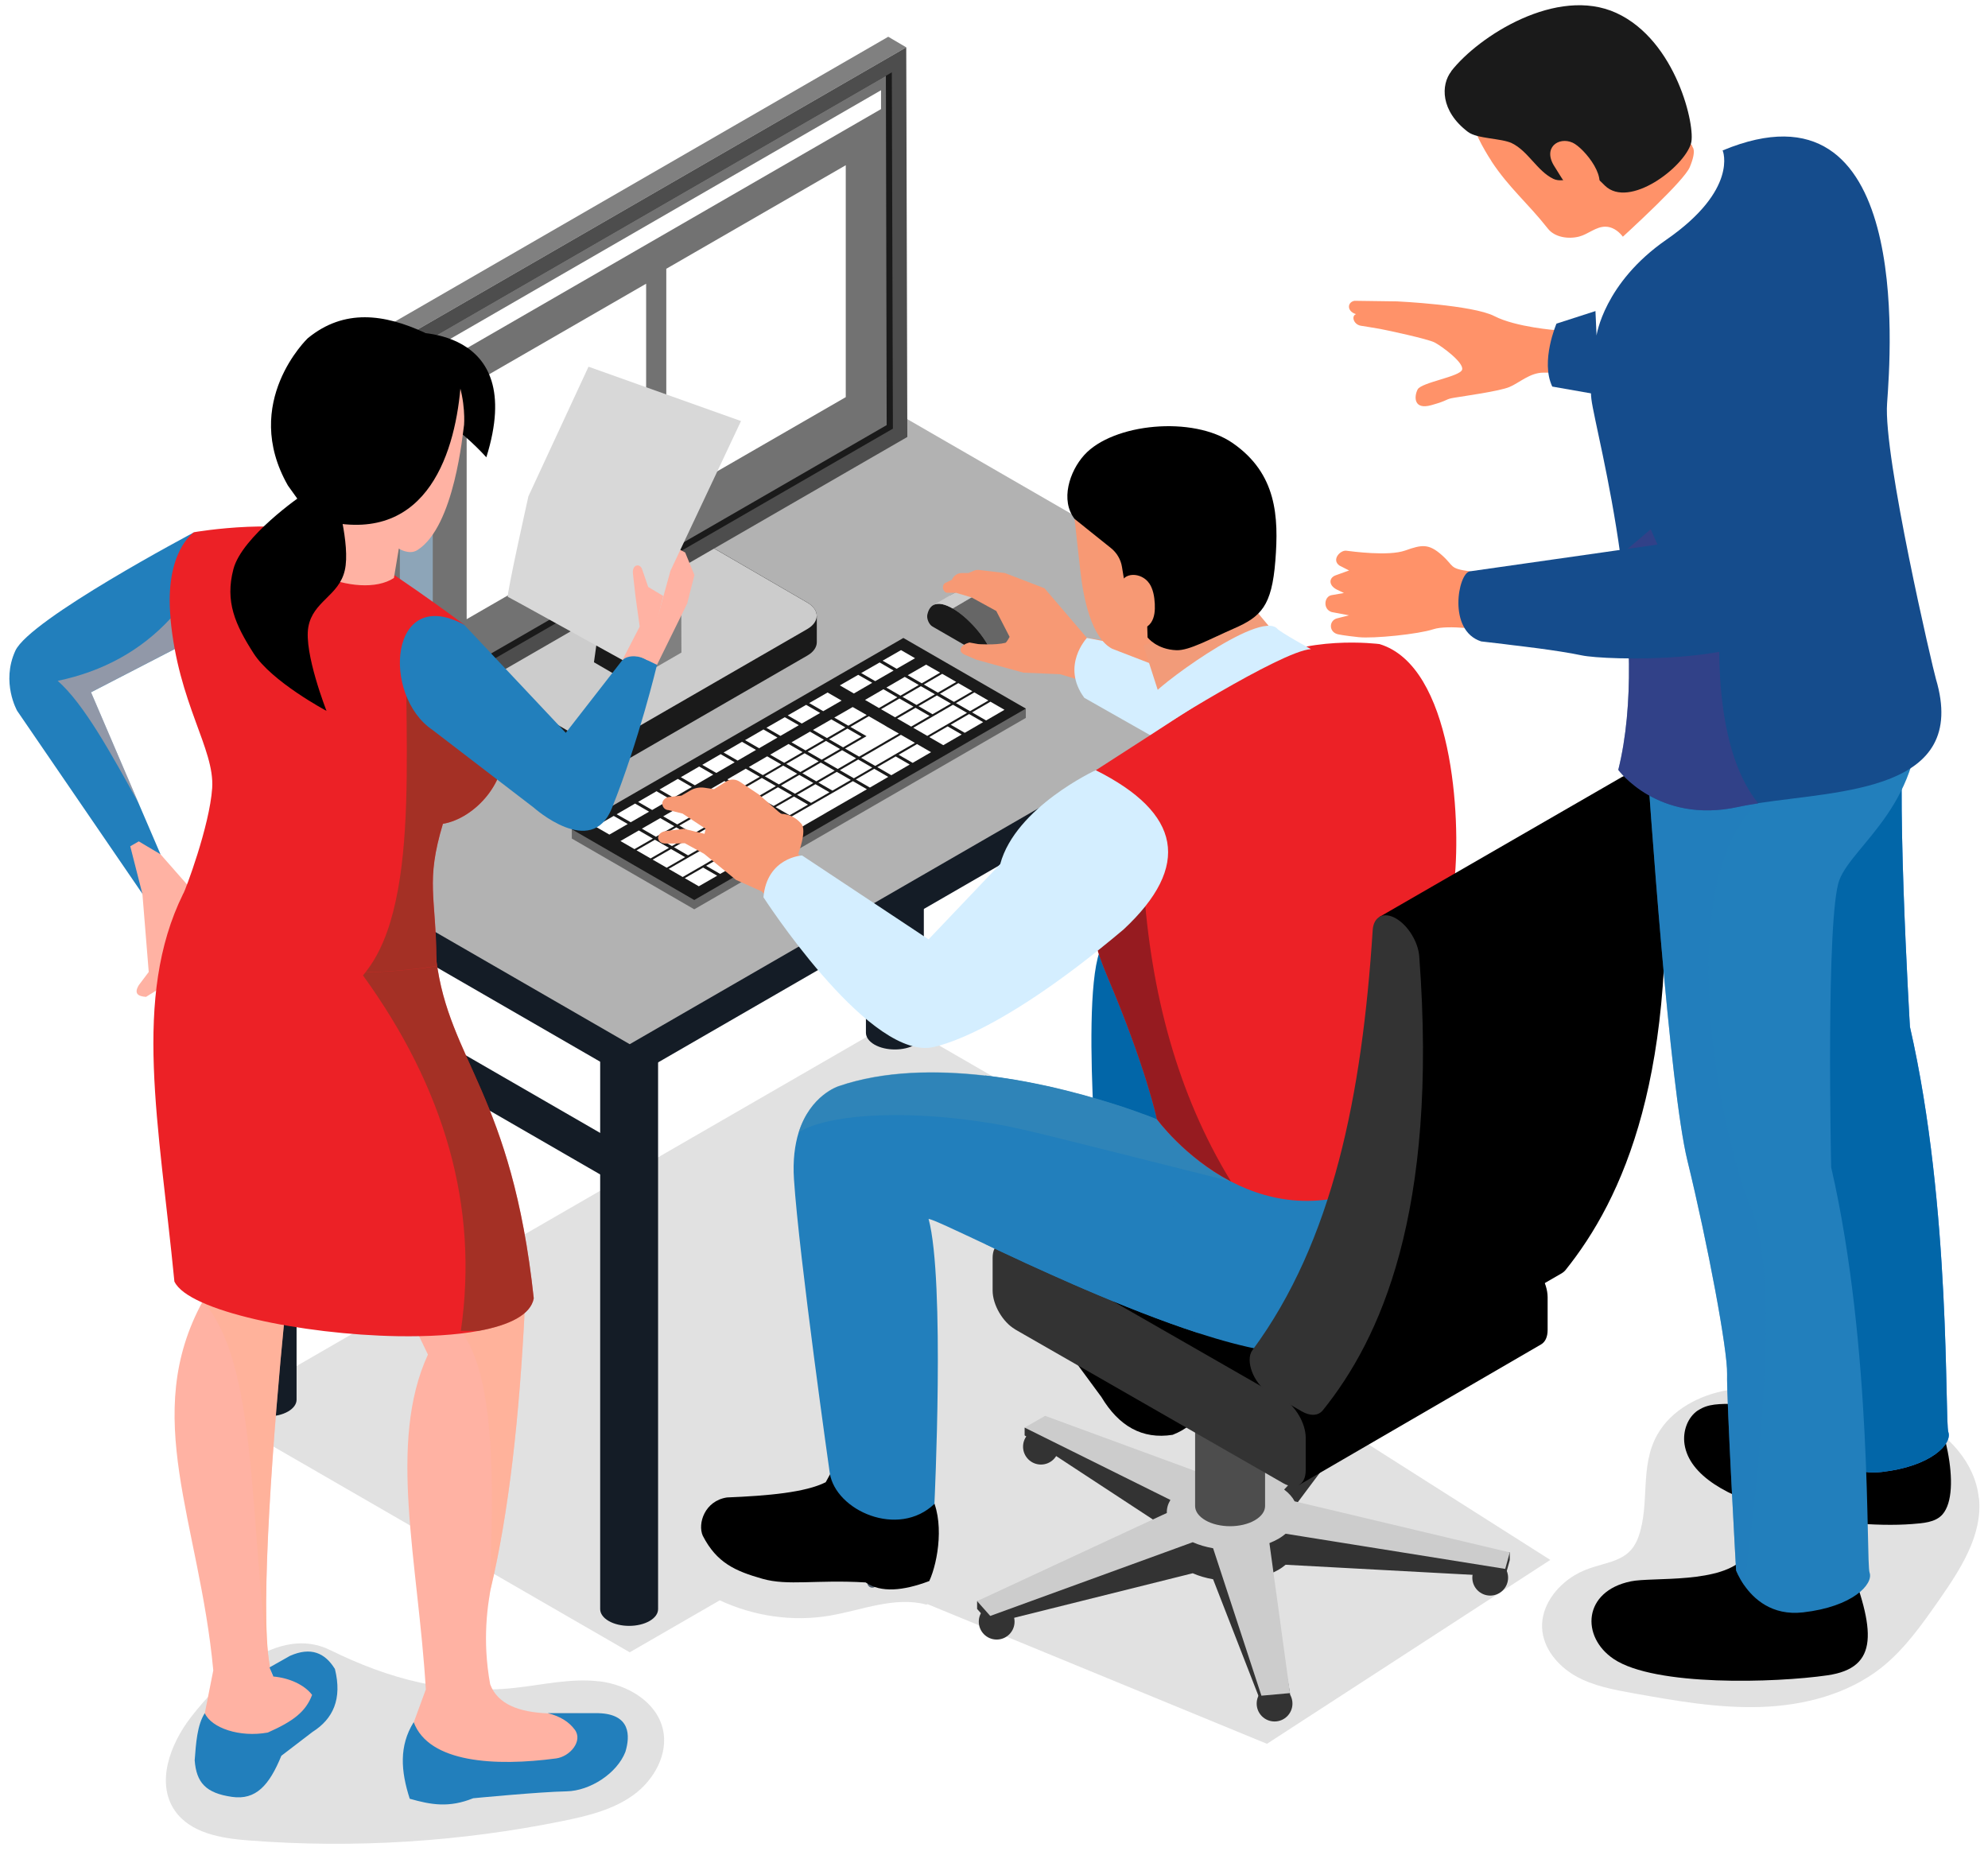 <?xml version="1.0" encoding="UTF-8"?><svg xmlns="http://www.w3.org/2000/svg" viewBox="0 0 201.16 187.69"><defs><style>.cls-1{fill:#0266a8;}.cls-2{fill:#f29b79;}.cls-3{fill:#ec2126;}.cls-4{fill:#f79974;}.cls-5{fill:#fff;}.cls-6{fill:#ffb2a3;}.cls-7{fill:#ff9269;}.cls-8{fill:#999;}.cls-9{fill:#666;}.cls-10{fill:#8da5b8;}.cls-11{fill:#333;}.cls-12{fill:#d8d8d8;}.cls-13{fill:#b2b2b2;}.cls-14{fill:#ccc;}.cls-15{fill:#d4eeff;}.cls-16,.cls-17{fill:#227fbc;}.cls-18{fill:#141c26;}.cls-19{fill:#154c8c;}.cls-20{fill:#3d90f0;}.cls-21{fill:#1a1a1a;}.cls-22{fill:#961b20;}.cls-23{fill:#727272;}.cls-24{fill:gray;}.cls-25{fill:#2d4057;}.cls-26{fill:#4d4d4d;}.cls-27{fill:#9b9b9b;opacity:.3;}.cls-27,.cls-28,.cls-29,.cls-17,.cls-30,.cls-31{mix-blend-mode:multiply;}.cls-28{fill:#ffb294;}.cls-28,.cls-29,.cls-17,.cls-30,.cls-31{opacity:.5;}.cls-29{fill:#5c4025;}.cls-30{fill:#3c8ab5;}.cls-31{fill:#4f3685;}.cls-32{isolation:isolate;}</style></defs><g class="cls-32"><g id="Layer_1"><g><path class="cls-25" d="M53.18,180.93c-.17,0-.34-.09-.43-.25-.14-.24-.06-.54,.18-.68l4.39-2.53c.24-.14,.55-.06,.68,.18,.14,.24,.06,.54-.18,.68l-4.39,2.53c-.08,.05-.16,.07-.25,.07Z"/><path class="cls-25" d="M88.26,160.67c-.17,0-.34-.09-.43-.25-.14-.24-.06-.54,.18-.68l2.16-1.25c.24-.14,.54-.06,.68,.18,.14,.24,.06,.54-.18,.68l-2.16,1.25c-.08,.05-.16,.07-.25,.07Z"/></g></g><g id="Layer_2"><g><g><path class="cls-27" d="M200.23,151.61c-.35-3.55-3.09-6.51-6.28-8.12-3.19-1.6-6.81-2.09-10.35-2.55-2.9-.38-5.85-.76-8.74-.27-2.88,.49-5.74,1.98-7.17,4.53-1.8,3.22-.72,6.94-1.88,10.27-1.08,3.1-3.86,2.35-6.51,3.96-1.86,1.13-3.35,3.12-3.26,5.3,.09,2.07,1.59,3.86,3.39,4.88,1.8,1.02,3.88,1.39,5.92,1.76,4.25,.76,8.55,1.52,12.87,1.37,4.32-.15,8.72-1.28,12.12-3.95,2.38-1.88,4.15-4.41,5.89-6.9,2.15-3.09,4.39-6.53,4.02-10.27Z"/><path class="cls-27" d="M60.63,170.15c-2.84-.34-5.68,.35-8.53,.66-6.73,.73-12.74-.9-18.7-3.83-5.23-2.57-10.95,2.73-14.09,6.81-2.09,2.71-3.56,6.62-1.62,9.44,1.58,2.29,4.7,2.81,7.48,3.02,10.63,.82,21.38,.15,31.83-1.98,2.51-.51,5.08-1.14,7.15-2.66,2.06-1.52,3.51-4.15,2.92-6.64-.66-2.78-3.6-4.49-6.44-4.83Z"/><path class="cls-27" d="M120.23,134.58l12.32-7.11-41.94-24.22L21.78,142.99l41.94,24.22,9.11-5.26c3.45,1.61,7.38,2.19,11.14,1.55,3.26-.56,6.56-1.97,9.76-1.12,.04-.01,.09-.03,.13-.04l34.34,14.13,28.67-18.61-36.64-23.27Z"/></g><g><path class="cls-18" d="M27.29,98.13c0,.82,.58,1.82,1.29,2.23,.36,.21,.68,.22,.91,.09l34.72-20.05c.23-.13,.38-.42,.38-.83,0-.82-.58-1.82-1.29-2.23-.36-.21-.68-.23-.91-.09l-34.72,20.05c-.23,.13-.38,.42-.38,.83Z"/><path class="cls-18" d="M65.73,102.38c-1.14-.66-3-.66-4.14,0-.57,.33-.86,.76-.86,1.2v59.26c0,.43,.29,.87,.86,1.2,1.14,.66,3,.66,4.14,0,.57-.33,.86-.76,.86-1.2v-59.26c0-.43-.29-.87-.86-1.2Z"/><path class="cls-18" d="M129.63,65.25c-1.14-.66-3-.66-4.14,0-.57,.33-.86,.76-.86,1.2v59.26c0,.43,.29,.87,.86,1.2,1.14,.66,3,.66,4.14,0,.57-.33,.86-.76,.86-1.2v-59.26c0-.43-.29-.87-.86-1.2Z"/><path class="cls-18" d="M29.15,81.18c-1.14-.66-3-.66-4.14,0-.57,.33-.86,.76-.86,1.2v59.26c0,.43,.29,.87,.86,1.2,1.14,.66,3,.66,4.14,0,.57-.33,.86-.76,.86-1.2v-59.26c0-.43-.29-.87-.86-1.2Z"/><path class="cls-18" d="M92.62,44.05c-1.14-.66-3-.66-4.14,0-.57,.33-.86,.76-.86,1.2v59.26c0,.43,.29,.87,.86,1.2,1.14,.66,3,.66,4.14,0,.57-.33,.86-.76,.86-1.2V45.25c0-.43-.29-.87-.86-1.2Z"/><polygon class="cls-18" points="132.54 69.43 63.72 109.17 21.78 84.95 21.78 81.46 90.6 45.21 132.54 65.94 132.54 69.43"/><polygon class="cls-13" points="132.54 65.94 63.72 105.67 21.78 81.46 90.6 41.72 132.54 65.94"/><g><polygon class="cls-9" points="103.8 72.65 70.25 92.02 57.86 84.86 57.86 83.92 91.41 65.5 103.8 71.71 103.8 72.65"/><polygon class="cls-21" points="103.8 71.71 70.25 91.08 57.86 83.92 91.41 64.56 103.8 71.71"/><g><g><polygon class="cls-5" points="60.24 83.64 62.1 82.57 63.52 83.39 61.66 84.46 60.24 83.64"/><polygon class="cls-5" points="62.4 82.4 64.26 81.32 65.68 82.14 63.82 83.21 62.4 82.4"/><polygon class="cls-5" points="64.57 81.15 66.43 80.07 67.85 80.89 65.99 81.97 64.57 81.15"/><polygon class="cls-5" points="66.73 79.9 68.59 78.82 70.01 79.64 68.15 80.72 66.73 79.9"/><polygon class="cls-5" points="68.89 78.65 70.75 77.57 72.17 78.39 70.31 79.47 68.89 78.65"/><polygon class="cls-5" points="71.06 77.4 72.92 76.32 74.34 77.14 72.48 78.22 71.06 77.4"/><polygon class="cls-5" points="73.22 76.15 75.08 75.07 76.5 75.89 74.64 76.97 73.22 76.15"/><polygon class="cls-5" points="75.39 74.9 77.25 73.82 78.67 74.64 76.81 75.72 75.39 74.9"/><polygon class="cls-5" points="77.55 73.65 79.41 72.58 80.83 73.39 78.97 74.47 77.55 73.65"/><polygon class="cls-5" points="79.71 72.4 81.57 71.33 82.99 72.15 81.13 73.22 79.71 72.4"/><polygon class="cls-5" points="81.88 71.15 83.74 70.08 85.16 70.9 83.3 71.97 81.88 71.15"/><polygon class="cls-5" points="62.78 85.11 64.64 84.04 66.06 84.86 64.2 85.93 62.78 85.11"/><polygon class="cls-5" points="64.95 83.86 66.81 82.79 68.23 83.61 66.37 84.68 64.95 83.86"/><polygon class="cls-5" points="67.11 82.61 68.97 81.54 70.39 82.36 68.53 83.43 67.11 82.61"/><polygon class="cls-5" points="69.27 81.37 71.13 80.29 72.55 81.11 70.69 82.18 69.27 81.37"/><polygon class="cls-5" points="71.44 80.12 73.3 79.04 74.72 79.86 72.86 80.94 71.44 80.12"/><polygon class="cls-5" points="73.6 78.87 75.46 77.79 76.88 78.61 75.02 79.69 73.6 78.87"/><polygon class="cls-5" points="75.77 77.62 77.63 76.54 79.05 77.36 77.19 78.44 75.77 77.62"/><polygon class="cls-5" points="77.93 76.37 79.79 75.29 81.21 76.11 79.35 77.19 77.93 76.37"/><polygon class="cls-5" points="80.09 75.12 81.96 74.04 83.37 74.86 81.51 75.94 80.09 75.12"/><polygon class="cls-5" points="82.26 73.87 84.12 72.8 85.54 73.61 83.68 74.69 82.26 73.87"/><polygon class="cls-5" points="84.42 72.62 86.28 71.55 87.7 72.36 85.84 73.44 84.42 72.62"/><polygon class="cls-5" points="64.41 86.05 66.27 84.98 67.69 85.8 65.83 86.87 64.41 86.05"/><polygon class="cls-5" points="66.57 84.8 68.43 83.73 69.85 84.55 67.99 85.62 66.57 84.8"/><polygon class="cls-5" points="68.74 83.55 70.6 82.48 72.02 83.3 70.16 84.37 68.74 83.55"/><polygon class="cls-5" points="70.9 82.3 72.76 81.23 74.18 82.05 72.32 83.12 70.9 82.3"/><polygon class="cls-5" points="73.07 81.06 74.93 79.98 76.35 80.8 74.48 81.87 73.07 81.06"/><polygon class="cls-5" points="75.23 79.81 77.09 78.73 78.51 79.55 76.65 80.63 75.23 79.81"/><polygon class="cls-5" points="77.39 78.56 79.25 77.48 80.67 78.3 78.81 79.38 77.39 78.56"/><polygon class="cls-5" points="79.56 77.31 81.42 76.23 82.84 77.05 80.98 78.13 79.56 77.31"/><polygon class="cls-5" points="81.72 76.06 83.58 74.98 85 75.8 83.14 76.88 81.72 76.06"/><polygon class="cls-5" points="83.89 74.81 85.75 73.73 87.17 74.55 85.31 75.63 83.89 74.81"/><polygon class="cls-5" points="66.04 86.99 67.9 85.92 69.32 86.74 67.46 87.81 66.04 86.99"/><polygon class="cls-5" points="68.2 85.74 70.06 84.67 71.48 85.49 69.62 86.56 68.2 85.74"/><polygon class="cls-5" points="70.36 84.49 72.22 83.42 73.64 84.24 71.78 85.31 70.36 84.49"/><polygon class="cls-5" points="72.53 83.24 74.39 82.17 75.81 82.99 73.95 84.06 72.53 83.24"/><polygon class="cls-5" points="74.69 81.99 76.55 80.92 77.97 81.74 76.11 82.81 74.69 81.99"/><polygon class="cls-5" points="76.86 80.75 78.72 79.67 80.14 80.49 78.28 81.56 76.86 80.75"/><polygon class="cls-5" points="79.02 79.5 80.88 78.42 82.3 79.24 80.44 80.32 79.02 79.5"/><polygon class="cls-5" points="81.19 78.25 83.05 77.17 84.46 77.99 82.6 79.07 81.19 78.25"/><polygon class="cls-5" points="83.35 77 85.21 75.92 86.63 76.74 84.77 77.82 83.35 77"/><polygon class="cls-5" points="86.05 73.56 87.68 74.5 85.51 75.75 86.93 76.57 89.1 75.32 89.64 75 90.96 74.24 89.75 73.55 89.54 73.42 87.91 72.48 86.05 73.56"/><polygon class="cls-5" points="70.39 86.36 69.83 86.68 67.66 87.93 69.08 88.75 71.25 87.5 71.81 87.17 73.11 86.43 71.69 85.61 70.39 86.36"/><polygon class="cls-5" points="71.99 85.43 73.85 84.36 75.27 85.18 73.41 86.25 71.99 85.43"/><polygon class="cls-5" points="74.16 84.18 76.02 83.11 77.44 83.93 75.58 85 74.16 84.18"/><polygon class="cls-5" points="76.32 82.93 78.18 81.86 79.6 82.68 77.74 83.75 76.32 82.93"/><polygon class="cls-5" points="78.48 81.68 80.34 80.61 81.76 81.43 79.9 82.5 78.48 81.68"/><polygon class="cls-5" points="80.65 80.44 82.51 79.36 83.93 80.18 82.07 81.25 80.65 80.44"/><polygon class="cls-5" points="82.81 79.19 84.67 78.11 86.09 78.93 84.23 80.01 82.81 79.19"/><polygon class="cls-5" points="84.98 77.94 86.84 76.86 88.26 77.68 86.4 78.76 84.98 77.94"/><polygon class="cls-5" points="89 75.61 88.68 75.8 87.14 76.69 88.56 77.51 90.1 76.62 90.42 76.43 92.58 75.18 91.16 74.36 89 75.61"/><polygon class="cls-5" points="69.29 88.87 71.15 87.8 72.57 88.62 70.71 89.69 69.29 88.87"/><polygon class="cls-5" points="71.45 87.62 73.31 86.55 74.73 87.37 72.87 88.44 71.45 87.62"/><polygon class="cls-5" points="73.62 86.37 75.48 85.3 76.9 86.12 75.04 87.19 73.62 86.37"/><polygon class="cls-5" points="85.37 79.59 84.44 80.13 84.14 80.3 82.28 81.37 81.97 81.55 80.11 82.62 79.81 82.8 77.95 83.87 75.78 85.12 77.2 85.94 79.37 84.69 81.23 83.62 81.53 83.44 83.39 82.37 83.69 82.19 85.55 81.12 85.86 80.94 86.79 80.41 87.72 79.87 86.3 79.05 85.37 79.59"/><polygon class="cls-5" points="86.6 78.88 88.46 77.8 89.88 78.62 88.02 79.7 86.6 78.88"/><polygon class="cls-5" points="88.77 77.63 90.63 76.55 92.05 77.37 90.19 78.45 88.77 77.63"/><polygon class="cls-5" points="90.93 76.38 92.79 75.3 94.21 76.12 92.35 77.2 90.93 76.38"/></g><g><polygon class="cls-5" points="84.98 69.36 86.84 68.29 88.26 69.1 86.4 70.18 84.98 69.36"/><polygon class="cls-5" points="87.14 68.11 89.01 67.04 90.42 67.86 88.56 68.93 87.14 68.11"/><polygon class="cls-5" points="89.31 66.86 91.17 65.79 92.59 66.61 90.73 67.68 89.31 66.86"/><polygon class="cls-5" points="87.53 70.83 89.39 69.75 90.8 70.57 88.94 71.65 87.53 70.83"/><polygon class="cls-5" points="89.69 69.58 91.55 68.5 92.97 69.32 91.11 70.4 89.69 69.58"/><polygon class="cls-5" points="91.85 68.33 93.71 67.26 95.13 68.07 93.27 69.15 91.85 68.33"/><polygon class="cls-5" points="89.15 71.77 91.01 70.69 92.43 71.51 90.57 72.59 89.15 71.77"/><polygon class="cls-5" points="91.32 70.52 93.18 69.44 94.6 70.26 92.74 71.34 91.32 70.52"/><polygon class="cls-5" points="93.48 69.27 95.34 68.19 96.76 69.01 94.9 70.09 93.48 69.27"/><polygon class="cls-5" points="90.78 72.71 92.64 71.63 94.06 72.45 92.2 73.53 90.78 72.71"/><polygon class="cls-5" points="92.94 71.46 94.8 70.38 96.22 71.2 94.36 72.28 92.94 71.46"/><polygon class="cls-5" points="95.11 70.21 96.97 69.13 98.39 69.95 96.53 71.03 95.11 70.21"/><polygon class="cls-5" points="95.14 72.07 94.57 72.4 92.41 73.65 93.83 74.47 95.99 73.22 96.56 72.89 97.85 72.14 96.43 71.32 95.14 72.07"/><polygon class="cls-5" points="96.73 71.15 98.59 70.07 100.01 70.89 98.15 71.97 96.73 71.15"/><polygon class="cls-5" points="94.03 74.59 95.89 73.51 97.31 74.33 95.45 75.41 94.03 74.59"/><polygon class="cls-5" points="96.2 73.34 98.06 72.26 99.48 73.08 97.62 74.16 96.2 73.34"/><polygon class="cls-5" points="98.36 72.09 100.22 71.01 101.64 71.83 99.78 72.91 98.36 72.09"/></g></g></g><g><polygon class="cls-9" points="96.11 60.27 97.91 59.22 99.54 59.74 97.54 60.9 96.11 60.27"/><path class="cls-9" d="M104.67,64.09l-4.44,2.58c.14-.08,.19-.36,.07-.67-.59-1.53-2.36-3.53-3.91-4.43l4.44-2.58c1.55,.89,3.32,2.9,3.91,4.43,.12,.31,.07,.59-.07,.67Z"/><path class="cls-21" d="M96.39,61.57c1.55,.89,3.32,2.9,3.91,4.43,.18,.45,0,.83-.32,.65l-5.63-3.25c-.35-.2-.61-.81-.51-1.22,.3-1.33,1.36-1.29,2.55-.6Z"/><g><path class="cls-8" d="M98.74,60.21l2.09-1.22c-.76-.44-1.47-.61-1.97-.33l-1.86,1.08c.09-.01,.17-.04,.26-.04,.45,0,.95,.18,1.47,.51Z"/><path class="cls-14" d="M96.61,59.99c-1.1,.62,1.31-.77-2.18,1.25,.49-.29,1.2-.11,1.97,.33l2.21-1.29c-.76-.47-1.49-.59-2-.29Z"/></g></g><path class="cls-18" d="M64.59,117.49c0,.82-.58,1.82-1.29,2.23-.36,.21-.68,.22-.91,.09l-34.72-20.05c-.23-.13-.38-.42-.38-.83,0-.82,.58-1.82,1.29-2.23,.36-.21,.68-.22,.91-.09l34.72,20.05c.23,.13,.38,.42,.38,.83Z"/><path class="cls-4" d="M113.32,65.02l-3.34-.47-4.29-5.02-4.01-1.54-2.59-.31c-.19-.02-.39,0-.56,.08l-.54,.23h-.66c-.44,0-.83,.26-1,.67l-.73,.36c-.34,.27-.2,.9,.23,.97h.91l1.57,.47,2.5,1.37,1.35,2.62s-.31,.57-.42,.6c-1.01,.26-2.75,.13-2.75,.13l-.9-.16c-.82,.21-1.27,.85-.5,1.22l1.2,.52,4.76,1.31,3.72,.16,5.15,1.53,.91-4.73Z"/><g><g><g><path class="cls-21" d="M82.64,62.31c0-.48-.32-.97-.95-1.34l-9.27-5.38c-1.28-.74-3.36-.74-4.65,0l-18.69,10.79c-.74,.43-1.04,1-.94,1.56-.01-.07-.03-.13-.03-.2v2.67c0,.48,.33,.97,.96,1.34l9.27,5.39c1.28,.74,3.36,.74,4.65,0l18.69-10.79c.65-.37,.97-.87,.97-1.36v-2.67Z"/><path class="cls-14" d="M49.08,66.38c-1.29,.74-1.29,1.95-.02,2.69l9.27,5.39c1.28,.74,3.36,.74,4.65,0l18.69-10.79c1.29-.74,1.29-1.95,.02-2.69l-9.27-5.38c-1.28-.74-3.36-.74-4.65,0l-18.69,10.79Z"/></g><g class="cls-32"><polygon class="cls-21" points="63.67 69.09 60.1 67.02 61.84 54.62 63.63 55.66 63.67 69.09"/><polygon class="cls-11" points="63.63 55.66 61.84 54.62 67.13 51.57 68.91 52.61 63.63 55.66"/><polygon class="cls-24" points="68.91 52.61 68.95 66.04 63.67 69.09 63.63 55.66 68.91 52.61"/></g><g class="cls-32"><polygon class="cls-21" points="38.08 75.25 36.25 74.18 36.14 34.75 37.97 35.82 38.08 75.25"/><polygon class="cls-24" points="37.97 35.82 36.14 34.75 89.88 3.72 91.7 4.79 37.97 35.82"/><g><polygon class="cls-26" points="91.7 4.79 91.81 44.22 38.08 75.25 37.97 35.82 91.7 4.79"/><polygon class="cls-21" points="39.54 72.72 39.53 72 39.43 36.65 89.64 7.67 90.24 7.32 90.35 43.38 39.54 72.72"/><polygon class="cls-23" points="39.53 72 39.43 36.65 89.64 7.67 89.72 43.02 39.53 72"/></g></g></g><g><polygon class="cls-5" points="65.38 52.18 47.22 62.66 47.22 39.19 65.38 28.71 65.38 52.18"/><polygon class="cls-5" points="48.16 61.18 48.16 39.59 64.44 30.19 64.44 51.78 48.16 61.18"/><polygon class="cls-5" points="62.05 37.84 50.55 44.48 50.55 43.08 62.05 36.44 62.05 37.84"/><polygon class="cls-5" points="62.05 49.2 50.55 55.84 50.55 55.49 62.05 48.85 62.05 49.2"/><polygon class="cls-5" points="62.05 50.39 50.55 57.03 50.55 56.68 62.05 50.04 62.05 50.39"/><polygon class="cls-5" points="62.05 51.58 50.55 58.22 50.55 57.87 62.05 51.23 62.05 51.58"/><polygon class="cls-5" points="62.05 42.27 50.55 48.91 50.55 48.22 62.05 41.57 62.05 42.27"/><polygon class="cls-5" points="59.62 41.9 52.97 45.74 52.97 44.34 59.62 40.5 59.62 41.9"/></g><g><polygon class="cls-5" points="85.58 40.19 67.42 50.67 67.42 27.2 85.58 16.72 85.58 40.19"/><g><polygon class="cls-5" points="73.01 31.57 70.69 32.91 70.69 26.26 73.01 24.91 73.01 31.57"/><polygon class="cls-5" points="82.32 27.14 79.99 28.48 79.99 20.88 82.32 19.54 82.32 27.14"/></g><g><polygon class="cls-5" points="77.66 37.92 79.99 36.57 79.99 42.48 77.66 43.82 77.66 37.92"/><polygon class="cls-5" points="70.69 41.95 73.01 40.6 73.01 46.51 70.69 47.85 70.69 41.95"/><polygon class="cls-3" points="68.36 44.58 70.69 43.24 70.69 47.85 68.36 49.19 68.36 44.58"/></g></g><polygon class="cls-5" points="89.15 11.04 40.46 39.15 40.46 37.24 89.15 9.13 89.15 11.04"/><polygon class="cls-10" points="43.79 67.61 40.46 69.53 40.46 39.15 43.79 37.23 43.79 67.61"/></g><path d="M110,128.36c-4.16,.83-4.83,3.94-3.24,6.65l4.69,6.37c1.76,2.93,4.12,4.31,7.21,3.82,2.78-1.1,3.15-2.86,2.38-4.92l-.15-4.42-2.8-8.18-8.07,.69Z"/><g><g><path class="cls-11" d="M102.66,164.11c0,1-.81,1.81-1.81,1.81s-1.81-.81-1.81-1.81,.81-1.81,1.81-1.81,1.81,.81,1.81,1.81Z"/><path class="cls-11" d="M130.78,172.4c0,1-.81,1.81-1.81,1.81s-1.81-.81-1.81-1.81,.81-1.81,1.81-1.81,1.81,.81,1.81,1.81Z"/><path class="cls-11" d="M152.6,159.66c0,1-.81,1.81-1.81,1.81s-1.81-.81-1.81-1.81,.81-1.81,1.81-1.81,1.81,.81,1.81,1.81Z"/><path class="cls-11" d="M139.04,143.08c0,1-.81,1.81-1.81,1.81s-1.81-.81-1.81-1.81,.81-1.81,1.81-1.81,1.81,.81,1.81,1.81Z"/><path class="cls-11" d="M107.14,146.4c0,1-.81,1.81-1.81,1.81s-1.81-.81-1.81-1.81,.81-1.81,1.81-1.81,1.81,.81,1.81,1.81Z"/><g><path class="cls-11" d="M129.93,153.88l8.85-11.83v-.78l-2.6,.02-11.38,11.09c-.77,0-1.55,.06-2.29,.21l-16.76-8.52-2.07,.41v.78l14.75,9.67c-.26,.43-.38,.87-.36,1.32l-19.2,5.79v.78l1.33,1.5,20.49-5.11c.63,.28,1.33,.48,2.06,.61l4.89,12.57,2.89-.26v-.78l-2.08-12.05c.31-.13,.62-.27,.9-.43,.28-.16,.52-.34,.74-.52l22.22,1.2,.46-1.67v-.78l-21.77-2.04c-.22-.42-.58-.83-1.06-1.19Z"/><path class="cls-14" d="M129.93,150.75l8.85-9.48-2.6-.77-11.38,8.73c-.77,0-1.55,.06-2.29,.21l-16.76-6.16-2.07,1.19,14.75,7.32c-.26,.43-.38,.87-.36,1.32l-19.2,8.92,1.33,1.5,20.49-7.46c.63,.28,1.33,.48,2.06,.61l4.89,14.92,2.89-.26-2.08-15.18c.31-.13,.62-.27,.9-.43,.28-.16,.52-.34,.74-.52l22.22,3.56,.46-1.67-21.77-5.17c-.22-.42-.58-.83-1.06-1.19Z"/></g><g><path class="cls-26" d="M127.55,135.76c-.15-.16-.35-.31-.58-.44-1.38-.8-3.62-.8-5,0-.23,.13-.42,.28-.58,.44h-.46v16.65c0,.52,.35,1.04,1.04,1.44,1.38,.8,3.62,.8,5,0,.69-.4,1.04-.92,1.04-1.44v-16.65h-.46Z"/><path class="cls-26" d="M126.98,134.31c1.38,.8,1.38,2.09,0,2.89-1.38,.8-3.62,.8-5,0s-1.38-2.09,0-2.89c1.38-.8,3.62-.8,5,0Z"/><path class="cls-14" d="M128.99,124.06c-.51-.52-1.29-.97-2.39-1.26-1.39-.38-2.86-.38-4.25,0-1.1,.3-1.88,.75-2.39,1.26h-.67v12.66c0,1.06,.97,2.12,2.92,2.7,1.47,.44,3.06,.44,4.53,0,1.94-.58,2.92-1.64,2.92-2.7v-12.66h-.67Z"/><path class="cls-26" d="M126.74,121.36c3.89,1.16,3.89,4.24,0,5.4-1.47,.44-3.06,.44-4.53,0-3.89-1.16-3.89-4.24,0-5.4,1.47-.44,3.06-.44,4.53,0Z"/></g></g><path d="M131.46,150.27l24.48-14.22c.41-.24,.66-.74,.66-1.46v-3.33c-.01-1.44-1.03-3.18-2.27-3.9l-27.16-15.58c-.62-.36-1.19-.39-1.59-.15l-24.48,14.22,30.36,24.42Z"/><path class="cls-11" d="M102.71,134.53l27.16,15.58c1.25,.71,2.25,.13,2.25-1.31v-3.33c-.01-1.44-1.03-3.18-2.27-3.9l-27.16-15.58c-1.25-.71-2.25-.13-2.25,1.31v3.32c.01,1.44,1.03,3.18,2.27,3.9Z"/></g><g><g><path class="cls-1" d="M111.22,121.14s-2.32-25.44,1.03-26.09c0,0,12.01,.39,21.7,6.72,9.69,6.33-22.73,19.37-22.73,19.37Z"/><path d="M94.1,151.18c1.53,2.58,.83,6.87-.07,8.82-2.66,1-4.89,1.2-6.44,.14-5.03-.3-7.85,.37-10.44-.37-2.75-.78-4.63-1.61-6.04-4.36-.54-1.23,.2-3.53,2.45-3.87,4.18-.17,7.94-.51,9.99-1.54l3.57-6.53,6.49,5.11,.51,2.59Z"/><path class="cls-16" d="M150.22,125.93c-2.19,5.01-7.62,9.81-17.17,11.02-2.94,.36-7.19-.55-11.85-2.06-3.75-1.22-7.75-2.82-11.5-4.43-.34-.15-.68-.3-1.02-.44-1.69-.74-3.31-1.47-4.82-2.16-.27-.12-.53-.24-.79-.37-1.22-.56-2.36-1.1-3.39-1.59-3.04-1.42-5.17-2.45-5.72-2.55,1.68,6.2,.59,28.84,.59,28.84-3.66,3.51-10.01,.68-10.59-3.13,0,0-3.1-21.82-3.62-29.71-.13-1.94,.09-3.5,.47-4.74,1.19-3.8,4.05-4.68,4.05-4.68,4.58-1.57,9.86-1.63,14.81-1.07,2.03,.24,4,.58,5.84,.98,.64,.13,1.25,.27,1.84,.42,.44,.1,.89,.22,1.3,.33,.59,.15,1.16,.3,1.69,.46,.22,.06,.44,.13,.67,.19,.3,.09,.58,.16,.85,.25,.59,.18,1.14,.36,1.66,.52,.34,.12,.65,.22,.95,.33,.4,.13,.76,.27,1.07,.39,.13,.04,.27,.09,.39,.13,.74,.28,1.14,.45,1.14,.45l4-.47,28.18-3.4c1.93,6.51,2.31,13.43,.96,16.53Z"/><path class="cls-16" d="M121.21,134.88c-3.75-1.22-7.75-2.82-11.5-4.43-.34-.15-.68-.3-1.02-.44-1.69-.74-3.31-1.47-4.82-2.16-.27-.12-.53-.24-.79-.37-1.22-.56-2.36-1.1-3.39-1.59v-17.05c2.03,.24,4,.58,5.84,.98,.64,.13,1.25,.27,1.84,.42,.44,.1,.89,.22,1.3,.33,.59,.15,1.16,.3,1.69,.46,.22,.06,.44,.13,.67,.19,.3,.09,.58,.16,.85,.25,.59,.18,1.14,.36,1.66,.52,.34,.12,.65,.22,.95,.33,.4,.13,.76,.27,1.07,.39,.13,.04,.27,.09,.39,.13,.74,.28,1.14,.45,1.14,.45l.9,4.74,3.23,16.87Z"/></g><path class="cls-30" d="M124.54,119.55c-21.32-5.34-21.41-5.46-25.37-6.05-8.23-1.22-15.52-.68-18.35,1.08,1.19-3.8,4.05-4.68,4.05-4.68,4.58-1.57,9.86-1.63,14.81-1.07,2.68,.31,5.63,.87,7.68,1.39,2.86,.67,6.97,1.93,9.71,3.04,0,0,2.79,3.84,7.47,6.29Z"/></g><g><path class="cls-15" d="M109.98,64.56s-2.66,2.82-.26,6.06l12.27,6.96,6.22-9.59-18.22-3.43Z"/><path class="cls-3" d="M140.88,119.08c-6.52,3.71-12.17,2.64-16.32,.49-4.7-2.46-7.49-6.3-7.49-6.3,0,0-1.08-5.2-5.04-14.51-.55-1.3-1.01-2.62-1.36-3.94-2.28-8.09-1.38-15.85-1.38-15.85,0,0,12.91-8.27,17.73-11.55,4.82-3.26,12.57-2.24,12.57-2.24,7.4,2.24,8.26,17.57,7.58,23.94-.7,6.37,.95,11.5,2.09,20.28,.83,6.49-3.38,6.83-8.38,9.68Z"/><path class="cls-22" d="M124.54,119.55c-4.68-2.45-7.47-6.29-7.47-6.29,0,0-1.08-5.2-5.04-14.51-.55-1.3-1.01-2.62-1.36-3.94l5.03-5.53c.74,11.27,3.47,21.47,8.85,30.27Z"/><path class="cls-4" d="M117.01,67.38l-4.48-1.73c-2.1-1.11-2.91-5.09-3.23-8.01l-.68-6.12,1.04-3.89,14.29-.75,3.63,9.55-1.71,9.49-8.87,1.46Z"/><path class="cls-2" d="M118.06,72.65l-2.36-7.33,11.01-3.97,3.59,4.29c-4.81,.11-8.45,2.56-12.24,7Z"/><path d="M108.74,52.52l3.67,2.94c.6,.48,1,1.16,1.12,1.91l.5,3.04,2.01,1.53,.08,2.57s.93,1.22,2.93,1.29c1.28,.04,3.31-1.1,5.77-2.18,2.78-1.21,3.87-2.27,4.23-6.88,.35-4.47,.14-8.8-4.3-11.89-4.04-2.82-12.14-2-15.03,1.19-1.51,1.66-2.45,4.6-.98,6.48Z"/><path class="cls-4" d="M116.29,59.03c.4,.6,.52,1.35,.56,2.07,.03,.66-.01,1.36-.38,1.91-.37,.55-1.16,.85-1.72,.5-.78-.5-1.55-3.22-1.42-4.16,.22-1.57,2.2-1.45,2.96-.31Z"/><path class="cls-15" d="M116.46,70.56v3.68s13.15-8.36,16.19-8.55c0,0-3.07-1.69-3.4-2.06-1.8-1.98-12.82,6.31-12.79,6.93Z"/><path class="cls-4" d="M79.93,93.33l-2.85-3.12-2.61-1.17-3.23-2.64-1.95-1.07-.77,.03h-1.07c-1.01,.08-1.18-1.01-.19-1.24l1.92-.25,2.11,.51,.11-.51-2.34-1.54-1.41-.35c-.64,0-.99-.98-.07-1.31l1.38-.16,.88-.51c.44-.26,.96-.36,1.47-.28l.94,.14,1.24-.78c.41-.26,.94-.25,1.35,.02l1.96,1.31,2.23,1.96s1.09-.11,2.05,.99c.61,.7-.32,3.07-.32,3.07l3.64,3.54-4.47,3.37Z"/><path class="cls-15" d="M81.16,86.57s-3.55,.19-3.91,4.23c0,0,10.17,15.76,16.71,15.24,0,0,6.03-.44,19.72-11.97,6.91-6.44,5.83-11.8-2.81-16.13,0,0-8.11,3.75-9.66,9.5l-7.25,7.62-12.8-8.49Z"/></g><g><path d="M139.59,92.78l-.5,21.59-5.56,28.63,24.52-14.16c.13-.08,.25-.18,.35-.3,5.74-7.15,11.69-19.86,9.74-45.92-.11-1.47-1.14-3.13-2.35-3.83-.65-.38-1.24-.41-1.67-.16,0,0-24.52,14.15-24.52,14.15Z"/><path class="cls-11" d="M128.32,140.86l3.39,1.96c.88,.51,1.69,.47,2.16-.12,5.74-7.15,11.69-19.86,9.74-45.92-.11-1.47-1.14-3.13-2.35-3.83-1.24-.72-2.27-.2-2.36,1.17-1.08,16.71-4.02,31.49-12.18,42.53-.75,1.02,.14,3.37,1.6,4.22Z"/></g><g><g><path class="cls-16" d="M1.74,71.94l12.95,18.92,1.55-4.41-2.22-5.17-4.81-11.22,10.41-5.38v-10.8S3.01,62.66,1.55,65.86c-1.46,3.2,.19,6.08,.19,6.08Z"/><path class="cls-28" d="M5.84,68.9c2.68,2.36,5.43,7.41,8.18,12.37l-4.81-11.22,10.41-5.38v-1.96l-2.37-.12c-3.01,3.26-6.83,5.35-11.41,6.31Z"/><path class="cls-6" d="M43.09,170.96l-1.22,3.33,.45,3.71,16.21,1.26,2.2-3.88-2.2-1.99h-3.08c-2.97-.12-5.1-.94-5.85-2.94-.2-1.09-.33-2.2-.39-3.31-.09-1.79,0-3.58,.28-5.39,.03-.25,.07-.5,.11-.74,1.92-8.01,2.96-17.78,3.5-28.53,.07-1.28,.13-2.59,.18-3.9l-8.19-24.24-14.7,5.87,12.91,26.87c-4.11,8.94-.99,20.94-.21,33.9Z"/><path class="cls-16" d="M60.55,173.37c3.28,.09,3.22,2.31,2.73,3.92-.85,2.17-3.56,3.94-5.95,3.99-2.73,.05-9.45,.7-9.45,.7-2.44,.98-4.24,.67-6.42,.05-.9-2.79-1.1-5.34,.4-7.75,1.54,4.13,8.27,4.49,14.41,3.67,1.41-.19,2.74-1.77,1.89-2.91-.57-.77-1.44-1.35-2.73-1.67h5.11Z"/><path class="cls-6" d="M21.58,169.04l-1.05,5.31,2.17,2.1h4.9l4.82-4.13-1.12-1.75c-1-1.33-2.28-1.46-3.7-.96-.12-.26-.23-.63-.31-1.1-1.05-5.55,.46-24.57,1.5-35.1l.2-2.74,.92-12.52-9.38-2.59v16.1c-6.36,11.61-.35,22.32,1.05,37.37Z"/><path class="cls-16" d="M20.72,173.37c.68,1.5,3.53,2.48,6.38,1.96,2.59-1.15,3.84-2.11,4.48-3.81-.78-1.03-2.32-1.72-3.92-1.86l-.39-.92,2.07-1.17c2.12-.94,3.55-.3,4.55,1.33,.75,3.03-.18,5.05-2.27,6.37l-3.15,2.41c-1.22,2.98-2.57,4.51-5,4.16-2.65-.38-3.6-1.45-3.77-3.7,.13-1.71,.25-3.58,1.02-4.77Z"/><path class="cls-28" d="M49.49,161.73c.03-.25,.07-.5,.11-.74,1.92-8.01,2.96-17.78,3.5-28.53-.53-.65-.95-1.16-.95-1.16l-5.51,3.38c3.43,4.5,3.42,15.29,2.85,27.05Z"/><path class="cls-28" d="M20.52,131.67c5.69,6.39,4.64,22.5,6.74,37.07l.02-.23c-1.05-5.55,.46-24.57,1.5-35.1l.2-2.74-3.53-1.57-4.93,2.56Z"/><path class="cls-6" d="M64.45,55.45l1.65,.47-1.85,.43c-.25,.02-.39,.16-.42,.33-.06,.23,.07,.52,.36,.62,.07,.03,.15,.04,.24,.04l1.65-.02-.8,1.43-.73,1.31c-.79,1.59-.93,3.77-.89,5.85l-1.49,3.77,.42-.28,3.85-2.04,3.1-6.3,.34-1.35,.39-1.51-.94-2.29-2.22-1.17-2.45-.26c-.76,0-.83,.79-.22,.96Z"/><path class="cls-6" d="M14.05,85.15l2.19,1.3,2.68,3.05,1.33,4.54-1.96,4.65-3.51,2.19c-.85-.05-1.24-.36-.73-1.19l1-1.33-.64-7.89-1.23-4.83,.87-.5Z"/><path class="cls-3" d="M17.66,129.71c1.42,2.96,12.91,5.35,22.6,5.51,3.03,.05,5.87-.11,8.19-.54,3.11-.58,5.25-1.63,5.56-3.29-2.23-20.69-8.58-24-9.86-34.26-.07-.59-.13-1.2-.17-1.84-.05-.83-.07-1.7-.05-2.63l-3.88-1.47-14.59-5.52-6.93,4.79c-5.17,10.49-2.44,23.23-.88,39.26Z"/><path class="cls-3" d="M17.25,62.59c.8,8.63,4.48,13.18,4.22,17.16-.26,3.86-2.74,10.41-2.93,10.71,2.88,5.54,7.39,7.12,14.99,7.79,1.1,.09,2.26,.14,3.47,.13,2.21-.02,4.6-.23,7.16-.61,0-.23,0-.44,0-.65-.03-6.44-1.12-7.83,.66-13.75,3.26-.55,6.66-4.35,6.07-8.09-.18-1.15-.74-2.31-1.8-3.35-3.75-3.69-2.11-8.71-2.11-8.71,0,0-8.39-6.28-13.02-8.67-4.62-2.38-14.33-.69-14.33-.69,0,0-3.01,1.94-2.37,8.71Z"/><path class="cls-6" d="M41.13,50.88l-1.27,7.61c-3.56,2.35-12.43-1.31-10.43-5.11l3.29-6.21,8.42,3.71Z"/><path d="M41.12,33.64s12.35-.96,8.09,12.64c0,0-6.24-7.18-11.77-5.88l3.68-6.76Z"/><path class="cls-6" d="M38.9,32.99c8.82,.65,8.06,9.99,8.06,9.99-.13,.75-.95,10.31-4.73,12.69-.85,.54-1.94-.19-1.94-.19l-9.98-4.7-.03-2.89s-2.69-5.84-1.29-9.18c2.17-5.19,5.45-6.05,9.91-5.72Z"/><path d="M42.94,33.65c-4.02-1.85-8.09-2.46-11.8,.58,0,0-6.8,6.49-2.01,14.9l1.18,1.65,2.83,2c10.23,2.22,13.02-7.23,13.5-14.14-.56-1.75-2.14-3.94-3.7-4.99Z"/><path d="M33.1,48.84l.83,1.07s1.56,5.2,.96,7.8c-.59,2.6-3.22,3.12-3.69,5.74-.47,2.62,1.84,8.49,1.84,8.49,0,0-5.55-2.95-7.39-5.84-1.84-2.88-2.9-5.21-2.03-8.51,.87-3.31,6.88-7.43,6.88-7.43l.27-1.47,2.33,.15Z"/><path class="cls-29" d="M46.64,134.68h1.81c3.11-.58,5.25-1.63,5.56-3.29-2.23-20.69-8.58-24-9.86-34.26,0,.21,0,.42,0,.65-2.56,.38-4.95,.58-7.16,.61-.09,.11-.18,.22-.26,.32,8.23,11.38,11.74,23.35,9.9,35.98Z"/><path class="cls-29" d="M44.15,97.12c-.03-6.44-1.12-7.83,.66-13.75,3.26-.55,6.66-4.35,6.07-8.09l-9.76-4.83c.07,7.07,.23,14.74-1.08,20.73-.62,2.87-1.58,5.36-3.05,7.2,2.21-.02,4.6-.23,7.16-.61,0-.23,0-.44,0-.65Z"/><path class="cls-16" d="M46.97,63.23l10.28,10.93,6.41-8.24,2.82,1.36s-1.84,7.74-4.58,14.54c-2.07,5.12-7.89-.09-7.89-.09l-10.23-7.85c-5.21-3.5-4.38-14.74,3.19-10.66Z"/></g><path class="cls-12" d="M74.98,42.61l-7.14,15.16-2.23,8.08-1.46-.58s-.61,.89-1.15,1.53c-3.26-1.79-11.46-6.35-11.61-6.4-.18-.06,2.08-10.18,2.08-10.18l6.08-13.11,15.43,5.5Z"/><path class="cls-6" d="M67.13,60.32l-1.54-.92-.62-1.81c-.23-.62-1.05-.48-.92,.51l.25,2.22,.43,3.09-1.75,3.38c.64-.57,1.83-.44,2.55,.04l1.58-6.52Z"/></g><g><path class="cls-7" d="M137.22,31.79c-.5,.16-.28,1.02,.45,1.17,0,0,1.36,.21,2,.33,.64,.12,4.79,1,5.5,1.37s2.96,2.02,2.78,2.74c-.18,.72-4.15,1.29-4.51,2.02-.36,.72-.41,2.09,1.4,1.58,1.82-.51,1.34-.59,2.3-.75,.96-.16,4.58-.66,5.58-1.08,1-.41,2.08-1.46,3.46-1.46,1.37,0,3.95,.02,3.95,.02l-1.09-5.03-1.51,.72s-4.13-.3-6.32-1.43c-2.19-1.13-9.82-1.49-9.82-1.49l-4.33-.06c-.74,.13-.81,1.06,.15,1.35Z"/><path class="cls-7" d="M150.47,63.78c-.21,.01-3.93-.6-5.44-.1-1.51,.5-6.04,.96-7.55,.8-1.51-.16-2.04-.28-2.04-.28-.98-.18-1-1.35-.2-1.61l1.26-.32-1.75-.33c-.9-.28-.78-1.57-.02-1.71l1.26-.22-.75-.36c-.83-.44-.78-1.2-.06-1.44l1.33-.48-.98-.5c-.83-.6,.1-1.57,.69-1.5,.59,.07,4.27,.58,5.97-.02,1.7-.61,2.39-.7,3.7,.46,1.31,1.16,.7,1.35,2.85,1.65,2.16,.3,1.74,5.95,1.74,5.95Z"/><path class="cls-7" d="M150.91,16.31c1.82,2.75,3.63,4.18,5.72,6.83,.69,.88,2.07,1.08,3.16,.8,.92-.24,1.7-1.01,2.66-1,.66,0,1.26,.4,1.68,.91,.42,.51,.67,1.13,.93,1.73,2.36-1.68,4.61-3.52,6.71-5.51,.55-.52,1.13-1.14,1.11-1.9,0-.34-.14-.67-.27-.98-.93-2.24-2.76-3.96-3.7-6.2-.91-2.19-1-5-2.8-6.54-2.3-1.96-5.66-2.37-8.58-1.55-2.31,.66-4.37,2.01-6.12,3.62-.57,.52-1.31,1.01-1.53,1.78-.32,1.15-1.23,2.05-1.1,3.23,.16,1.45,1.33,3.55,2.13,4.76Z"/><path class="cls-19" d="M157.5,32.74s-1.65,3.82-.43,6.38l11.09,1.95,2.17-12.46-12.83,4.14Z"/><path d="M171.83,142.71c-1.08,.72-1.57,2.14-1.38,3.43,.95,6.45,16.11,8.63,23.02,8.09,1.1-.09,2.37-.15,3.09-.98,2.04-2.36,.05-10.17-2.05-13.13-2.18-3.08-6.8-1.91-8.83,.15-.7,.71-1.5,.79-2.49,1.01-6.87,1.51-9.36,.1-11.35,1.44Z"/><path d="M165.02,160.03c-4.86,1-5.07,5.62-1.73,7.86,4.16,2.79,16.34,2.41,21.61,1.65,5.31-.76,4.87-4.58,2.01-11.91-.66-1.7-.89-1.44-6.03-2.07-.79-.1-2.61-.69-3.29-.19-.56,.42-.57,1.61-1.03,2.18-2.24,2.77-9.33,2.02-11.55,2.48Z"/><path class="cls-20" d="M193.26,103.9s-1.57-26.23-.42-31.56l-17.2,3.99c.86,10.58,2,22.51,3.07,26.88,2.08,8.52,4.08,19.24,4.02,21.61-.06,2.37,.91,19.89,.91,19.89,0,0,1.73,4.82,6.77,4.25,5.04-.57,7.13-2.86,6.74-4.02s.32-22.65-3.89-41.03Z"/><path class="cls-1" d="M193.26,103.9s-1.57-26.23-.42-31.56l-17.2,3.99c.86,10.58,2,22.51,3.07,26.88,2.08,8.52,4.08,19.24,4.02,21.61-.06,2.37,.91,19.89,.91,19.89,0,0,1.73,4.82,6.77,4.25,5.04-.57,7.13-2.86,6.74-4.02s.32-22.65-3.89-41.03Z"/><path class="cls-16" d="M189.18,159.15c.4,1.16-1.7,3.45-6.74,4.02-3.15,.36-5-1.38-5.95-2.75-.57-.83-.82-1.5-.82-1.5,0,0-.98-17.52-.91-19.88,.06-2.37-1.94-13.09-4.02-21.61-1.79-7.32-3.78-35.84-4.31-43.72-.09-1.28-.13-2.02-.13-2.02,0,0,26.99-11.7,27.82-1.09,.82,10.6-6.59,14.82-7.99,18.43-1.4,3.61-.84,29.09-.84,29.09,4.22,18.38,3.5,39.87,3.89,41.04Z"/><path class="cls-17" d="M178.35,75.69l-.46,5.62c-8.82,8.03-3.94,33.41-.63,41.1,3.59,8.32-.77,38.01-.77,38.01-.57-.83-.82-1.5-.82-1.5,0,0-.98-17.52-.91-19.88,.06-2.37-1.94-13.09-4.02-21.61-1.79-7.32-3.78-35.84-4.31-43.72l11.93,1.99Z"/><path class="cls-19" d="M177.89,81.3c-.7,.11-1.38,.22-2.01,.36-8.1,1.77-12.13-3.75-12.13-3.75,1.64-6.61,1.17-14.73,.21-21.75-1.06-7.67-2.72-14.04-2.93-15.76-.41-3.27,1.75-12.88,1.75-12.88l11.54-12.3c19.16-7.96,17.01,20.25,16.63,25.59-.4,5.34,4.64,26.9,4.94,27.9,3.39,11.37-9.6,11.28-17.99,12.57Z"/><path class="cls-5" d="M161.55,33.95l-.24-5.37c-.06-1.21,.43-2.39,1.34-3.2,2.57-2.32,7.76-7.11,8.33-8.46,.76-1.81,.24-2.08,.24-2.08,0,0,1.49-.66,3.1,.41,0,0,1.61,3.94-5.71,9.01-6.32,4.38-7.06,9.69-7.06,9.69Z"/><path class="cls-21" d="M146.85,7.22c-1.06,1.36-1.11,4.01,1.69,6.13,.94,.71,3.38,.63,4.44,1.14,1.65,.8,2.55,2.81,4.2,3.61,1.12,.54,2.76-.6,3.72-.41,.62,.13,1.05,.67,1.5,1.1,2.45,2.36,7.99-1.84,8.71-4.28,.49-1.64-1.47-10.41-7.56-13.2-5.99-2.74-13.93,2.33-16.71,5.9Z"/><path class="cls-7" d="M157.32,16.89c-1.28-1.94,.39-3.09,1.81-2.45,1.16,.53,3.97,3.92,2.1,5.14-.45,.3-1.06,.26-1.55,.04-1.14-.51-1.71-1.73-2.36-2.73Z"/><path class="cls-31" d="M177.89,81.3c-.7,.11-1.38,.22-2.01,.36-8.1,1.77-12.13-3.75-12.13-3.75,1.64-6.61,1.17-14.73,.21-21.75l12.33-10.43s-6.21,25.81,1.61,35.56Z"/><path class="cls-19" d="M148.72,57.82c-1.17,.19-2.28,5.99,1.16,7.09,1.89,.21,3.18,.38,3.18,.38,0,0,4.55,.51,6.98,1.03,2.43,.52,17.49,.9,20.18-3.17,2.7-4.07,1.36-7.41,1.36-7.41l-3.99-17.67c-3.75-10.9-18.12-4.16-16.3,2.67l6.43,14.37-19,2.71Z"/></g></g></g></g></g></svg>